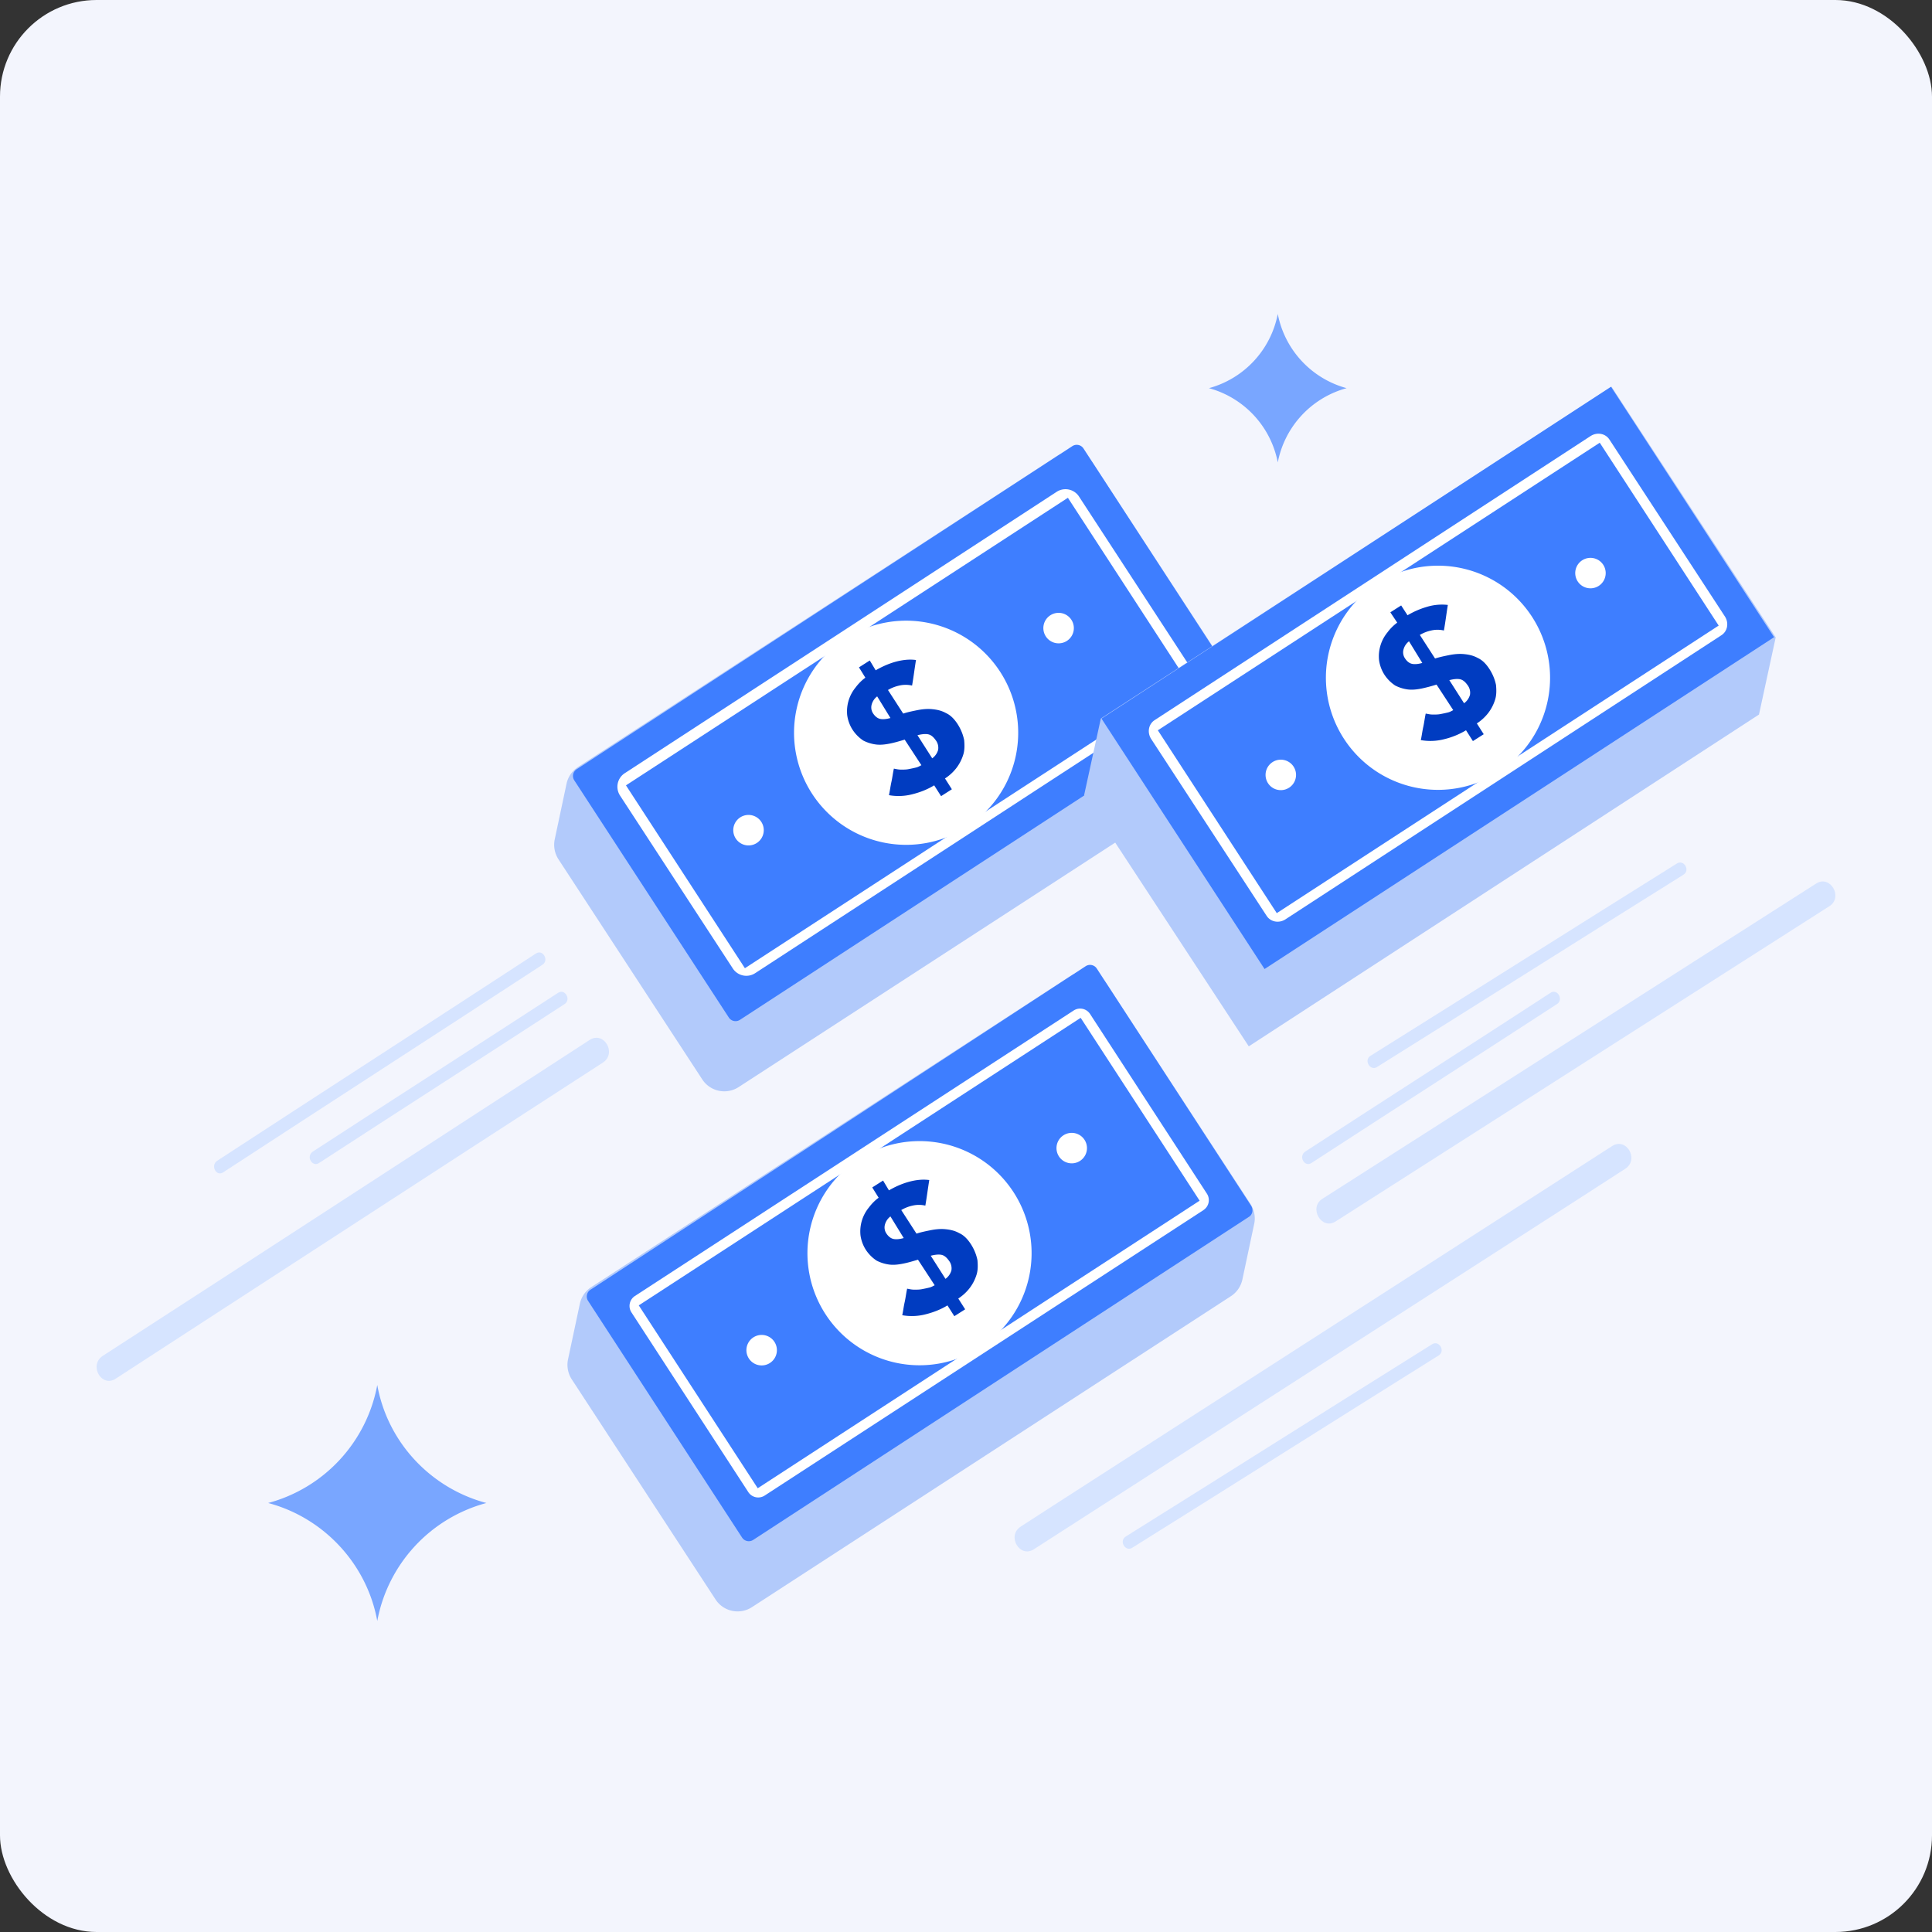 <svg width="80" height="80" fill="none" xmlns="http://www.w3.org/2000/svg"><rect width="100%" height="100%" fill="#333333" stroke="none"/><rect width="80" height="80" rx="4" fill="#F3F5FD"/><path d="M43.771 18.882L23.926 31.766a1.099 1.099 0 0 0-.468.692l-.488 2.3c-.061.285 0 .59.162.835l5.944 9.098a1.09 1.09 0 0 0 1.506.325l19.845-12.883c.244-.163.407-.408.468-.692l.488-2.3c.061-.285 0-.59-.163-.835l-5.943-9.098a1.087 1.087 0 0 0-1.506-.326z" fill="#B2CAFB"/><path d="M51.16 28.856L30.642 42.228a.333.333 0 0 1-.468-.102l-6.392-9.81a.333.333 0 0 1 .102-.468l20.517-13.373a.333.333 0 0 1 .468.102l6.37 9.79a.335.335 0 0 1-.08.489z" fill="#3E7EFF"/><path d="M49.144 28.652l-17.87 11.642a.669.669 0 0 1-.937-.203l-4.66-7.144a.669.669 0 0 1 .203-.937l17.87-11.642a.669.669 0 0 1 .937.204l4.66 7.144a.683.683 0 0 1-.203.936zM30.846 40.091l18.298-11.907-4.925-7.572L25.92 32.52l4.925 7.572z" fill="#fff"/><path d="M40.053 34.231a4.64 4.64 0 1 0-5.065-7.778 4.64 4.64 0 0 0 5.065 7.778z" fill="#fff"/><path d="M36.26 27.756c.245-.142.51-.264.794-.346.285-.08.59-.122.875-.08-.06.365-.101.712-.162 1.058a1.161 1.161 0 0 0-.53 0c-.183.04-.325.101-.468.183l.631.977c.183-.061.387-.102.59-.143.204-.04.408-.06.611-.04.204.02.387.06.57.162.183.082.346.244.489.468.142.224.223.448.264.652.02.224.02.427-.04.61a1.765 1.765 0 0 1-.286.55 1.892 1.892 0 0 1-.468.427l.285.448-.447.285-.286-.448c-.264.163-.57.285-.895.367a2.265 2.265 0 0 1-.977.04c.04-.183.061-.366.102-.55.04-.182.06-.366.102-.549.101.02.183.041.305.041.102 0 .203 0 .305-.02.102-.02.204-.041.285-.061.102-.02.163-.061.244-.102l-.692-1.059c-.203.061-.407.122-.61.163-.204.04-.387.061-.57.04a1.599 1.599 0 0 1-.53-.162 1.558 1.558 0 0 1-.447-.448 1.492 1.492 0 0 1-.224-.61 1.563 1.563 0 0 1 .346-1.14c.122-.163.264-.305.407-.407l-.265-.428.448-.285.244.407zm.062 1.08a.628.628 0 0 0-.224.325.446.446 0 0 0 .06.387c.082.122.184.203.306.224.122.02.264 0 .407-.041l-.55-.896zm2.28 2.564a.644.644 0 0 0 .243-.346.516.516 0 0 0-.101-.407c-.102-.143-.204-.224-.326-.244-.122-.02-.265 0-.428.04l.611.957z" fill="#003CC1"/><path d="M31.339 34.905a.631.631 0 1 0-.689-1.058.631.631 0 0 0 .689 1.058zm12.84-8.368a.631.631 0 1 0-.689-1.058.631.631 0 0 0 .689 1.058z" fill="#fff"/><path d="M55.312 50.573c6.818-4.356 13.616-8.691 20.435-13.047.59-.366.04-1.323-.55-.936-6.818 4.356-13.616 8.691-20.435 13.047-.59.366-.04 1.323.55.936zM42.815 64.149c7.51-4.824 15.02-9.668 22.531-14.492.651-.427 1.303-.834 1.954-1.262.59-.387.04-1.323-.55-.936-7.51 4.824-15.02 9.668-22.531 14.492-.651.427-1.303.834-1.954 1.262-.59.386-.04 1.323.55.936zM4.794 57.086C11.51 52.731 18.227 48.355 24.964 44c.59-.387.041-1.323-.55-.937-6.716 4.356-13.433 8.732-20.17 13.088-.57.387-.04 1.323.55.936zm4.457-8.548c4.397-2.87 8.813-5.72 13.21-8.59.285-.183.02-.651-.265-.468-4.396 2.87-8.813 5.72-13.21 8.59-.284.203-.02.671.265.468zm3.97-.387c3.378-2.198 6.777-4.376 10.156-6.574.285-.183.02-.652-.265-.468-3.379 2.198-6.778 4.376-10.156 6.574-.306.203-.02.671.264.468zm41.093 0c3.38-2.198 6.778-4.376 10.157-6.574.285-.183.02-.652-.265-.468-3.378 2.198-6.777 4.376-10.156 6.574-.305.203-.02.671.264.468zm2.708-3.97c4.233-2.645 8.446-5.311 12.68-7.957.305-.184.02-.652-.265-.468-4.233 2.645-8.447 5.312-12.68 7.958-.305.183-.02.651.265.468zM46.885 64.089c4.234-2.646 8.447-5.312 12.68-7.958.306-.184.021-.652-.264-.469-4.234 2.646-8.447 5.313-12.68 7.959-.306.183-.02.651.264.468z" fill="#D6E4FF"/><path d="M15.622 57.35a6.24 6.24 0 0 1-4.518 4.886c2.3.61 4.09 2.524 4.518 4.885a6.241 6.241 0 0 1 4.519-4.885c-2.3-.611-4.091-2.504-4.519-4.885zM52.91 13a3.964 3.964 0 0 1-2.85 3.073 3.964 3.964 0 0 1 2.85 3.074 3.964 3.964 0 0 1 2.85-3.074A3.964 3.964 0 0 1 52.91 13z" fill="#79A6FF"/><path d="M44.32 40.416L24.477 53.3a1.099 1.099 0 0 0-.468.693l-.489 2.3c-.06.284 0 .59.163.834l5.943 9.098a1.09 1.09 0 0 0 1.507.326l19.845-12.884c.244-.163.407-.407.468-.692l.488-2.3c.061-.285 0-.59-.163-.835l-5.943-9.098a1.087 1.087 0 0 0-1.506-.325z" fill="#B2CAFB"/><path d="M51.71 50.39L31.192 63.762a.333.333 0 0 1-.469-.102l-6.37-9.79a.333.333 0 0 1 .102-.468L44.952 40.01a.333.333 0 0 1 .468.102l6.37 9.79c.123.183.082.387-.08.489z" fill="#3E7EFF"/><path d="M49.837 50.105L31.66 61.93a.49.49 0 0 1-.672-.142l-4.844-7.45a.49.49 0 0 1 .143-.671L44.463 41.84a.49.49 0 0 1 .672.143l4.844 7.45a.49.49 0 0 1-.142.67zm-18.461 11.52l18.298-11.907-4.926-7.572L26.45 54.053l4.926 7.572z" fill="#fff"/><path d="M40.608 55.78a4.64 4.64 0 1 0-5.065-7.777 4.64 4.64 0 0 0 5.065 7.778z" fill="#fff"/><path d="M36.81 49.29c.244-.142.51-.264.794-.345.285-.082.59-.122.875-.082-.06.367-.102.713-.163 1.059a1.158 1.158 0 0 0-.529 0c-.183.04-.325.101-.468.183l.631.977c.183-.061.387-.102.59-.143.204-.04.407-.06.61-.04.204.02.388.06.57.163.184.08.347.244.49.468.142.224.223.447.264.65.02.225.02.428-.04.611a1.766 1.766 0 0 1-.286.55 1.892 1.892 0 0 1-.468.428l.285.447-.448.285-.285-.447c-.264.162-.57.284-.895.366a2.265 2.265 0 0 1-.977.04c.04-.183.06-.366.102-.549.04-.183.06-.366.101-.55.102.02.183.041.306.041.101 0 .203 0 .305-.02.102-.02.203-.04.285-.061.102-.02.163-.061.244-.102l-.692-1.058c-.204.06-.407.122-.61.162-.204.041-.387.062-.57.041a1.601 1.601 0 0 1-.53-.163 1.558 1.558 0 0 1-.447-.447 1.492 1.492 0 0 1-.224-.611 1.563 1.563 0 0 1 .346-1.14c.122-.163.264-.305.407-.407l-.265-.427.448-.285.244.407zm.061 1.08a.628.628 0 0 0-.224.325.446.446 0 0 0 .061.387c.082.122.184.203.306.224.122.02.264 0 .407-.041l-.55-.896zm2.28 2.584a.644.644 0 0 0 .244-.346.516.516 0 0 0-.102-.407c-.101-.142-.203-.224-.325-.244-.122-.02-.265 0-.428.04l.61.957z" fill="#003CC1"/><path d="M31.883 56.437a.631.631 0 1 0-.689-1.058.631.631 0 0 0 .689 1.058zm12.84-8.368a.631.631 0 1 0-.69-1.057.631.631 0 0 0 .69 1.057z" fill="#fff"/><path d="M66.73 16.012l-21.147 13.74-.692 3.174 6.818 10.401 21.127-13.739.692-3.195-6.798-10.38z" fill="#B2CAFB"/><path d="M66.708 16.015L45.61 29.755l6.753 10.37 21.098-13.74-6.753-10.37z" fill="#3E7EFF"/><path d="M71.269 26.311L53.215 38.076c-.264.163-.61.101-.773-.163l-4.783-7.327c-.163-.265-.102-.611.163-.774l18.053-11.764c.265-.163.61-.102.774.162l4.783 7.328c.163.264.102.61-.163.773zm-18.4 11.5l18.298-11.907-4.925-7.572L47.944 30.24l4.925 7.572z" fill="#fff"/><path d="M62.077 31.954a4.64 4.64 0 1 0-5.066-7.778 4.64 4.64 0 0 0 5.066 7.778z" fill="#fff"/><path d="M58.283 25.477a3.47 3.47 0 0 1 .794-.346 2.14 2.14 0 0 1 .875-.082c-.06.367-.101.713-.163 1.059a1.161 1.161 0 0 0-.529 0c-.183.04-.325.101-.468.183l.631.977c.183-.061.387-.102.59-.143.204-.04.407-.06.611-.04.204.02.387.06.57.162.183.082.346.245.488.469.143.223.224.447.265.65.02.225.02.428-.04.612a1.763 1.763 0 0 1-.286.55 1.894 1.894 0 0 1-.468.427l.285.447-.448.285-.285-.448a3.19 3.19 0 0 1-.895.367 2.267 2.267 0 0 1-.977.04c.04-.183.061-.366.102-.549.04-.183.06-.366.101-.55.102.02.184.041.306.041.102 0 .203 0 .305-.02.102-.02.204-.04.285-.061.102-.02.163-.061.244-.102l-.692-1.058a6.748 6.748 0 0 1-.61.162c-.204.041-.387.061-.57.041a1.599 1.599 0 0 1-.53-.163 1.558 1.558 0 0 1-.447-.448 1.492 1.492 0 0 1-.224-.61 1.565 1.565 0 0 1 .346-1.14 1.93 1.93 0 0 1 .407-.407l-.285-.427.448-.285.264.407zm.061 1.078a.629.629 0 0 0-.224.326.446.446 0 0 0 .062.387c.081.122.183.203.305.224.122.02.264 0 .407-.041l-.55-.896zm2.28 2.565a.644.644 0 0 0 .244-.346.516.516 0 0 0-.102-.407c-.101-.143-.203-.224-.325-.244-.122-.02-.265 0-.428.04l.611.957z" fill="#003CC1"/><path d="M53.38 32.616a.63.63 0 1 0-.689-1.057.63.63 0 0 0 .688 1.057zm12.822-8.357a.63.63 0 1 0-.688-1.057.63.63 0 0 0 .688 1.057z" fill="#fff"/></svg>